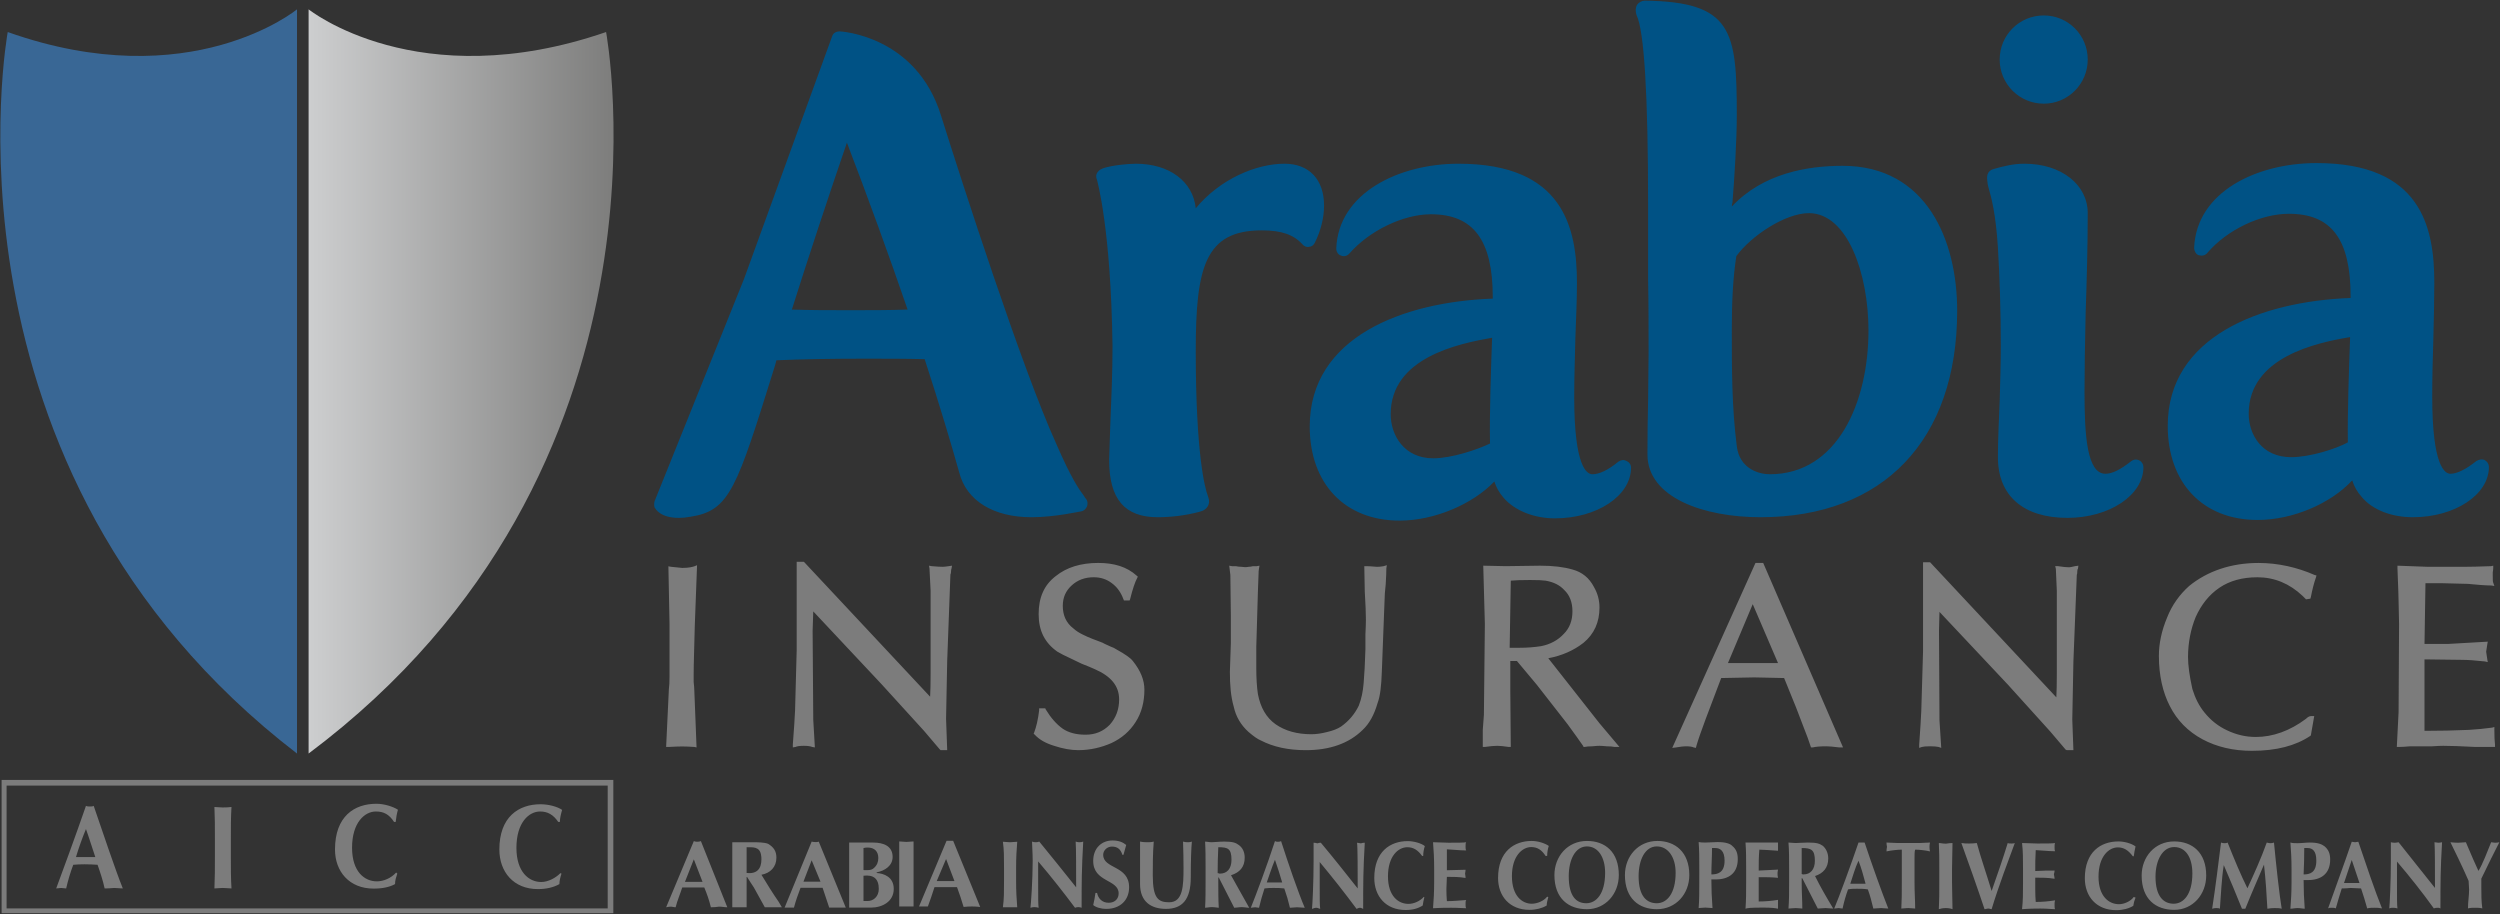 <svg version="1.2" xmlns="http://www.w3.org/2000/svg" viewBox="0 0 1553 568" width="1553" height="568">
	<rect x="0" y="0" width="1553" height="568" fill="#333333" stroke="none"/>
	<title>21e4366e-9f3f-4a6f-89e3-87c27d6fd773-1-pdf-svg</title>
	<defs>
		<clipPath clipPathUnits="userSpaceOnUse" id="cp1">
			<path d="m-314.91-288.42h8149.95v4075.23h-8149.95z"/>
		</clipPath>
		<clipPath clipPathUnits="userSpaceOnUse" id="cp2">
			<path d="m-314.91 3948.04h4075.04v4073.69h-4075.04z"/>
		</clipPath>
		<clipPath clipPathUnits="userSpaceOnUse" id="cp3">
			<path d="m-314.91 3948.04h4075.04v4073.69h-4075.04z"/>
		</clipPath>
		<clipPath clipPathUnits="userSpaceOnUse" id="cp4">
			<path d="m-314.91 3948.04h4075.04v4073.69h-4075.04z"/>
		</clipPath>
		<clipPath clipPathUnits="userSpaceOnUse" id="cp5">
			<path d="m-314.91 3948.04h4075.04v4073.69h-4075.04z"/>
		</clipPath>
		<clipPath clipPathUnits="userSpaceOnUse" id="cp6">
			<path d="m-314.91 3948.04h4075.04v4073.69h-4075.04z"/>
		</clipPath>
		<clipPath clipPathUnits="userSpaceOnUse" id="cp7">
			<path d="m-314.91 3948.04h4075.04v4073.69h-4075.04z"/>
		</clipPath>
		<clipPath clipPathUnits="userSpaceOnUse" id="cp8">
			<path d="m-314.91 3948.04h4075.04v4073.69h-4075.04z"/>
		</clipPath>
		<clipPath clipPathUnits="userSpaceOnUse" id="cp9">
			<path d="m-314.91 3948.04h4075.04v4073.69h-4075.04z"/>
		</clipPath>
		<clipPath clipPathUnits="userSpaceOnUse" id="cp10">
			<path d="m-314.91 3948.04h4075.04v4073.69h-4075.04z"/>
		</clipPath>
		<clipPath clipPathUnits="userSpaceOnUse" id="cp11">
			<path d="m-314.91 3948.04h4075.04v4073.69h-4075.04z"/>
		</clipPath>
		<clipPath clipPathUnits="userSpaceOnUse" id="cp12">
			<path d="m-314.91 3948.04h4075.04v4073.69h-4075.04z"/>
		</clipPath>
		<clipPath clipPathUnits="userSpaceOnUse" id="cp13">
			<path d="m-314.91 3948.04h4075.04v4073.69h-4075.04z"/>
		</clipPath>
		<clipPath clipPathUnits="userSpaceOnUse" id="cp14">
			<path d="m-314.91 3948.04h4075.04v4073.69h-4075.04z"/>
		</clipPath>
		<clipPath clipPathUnits="userSpaceOnUse" id="cp15">
			<path d="m-314.91 3948.04h4075.04v4073.69h-4075.04z"/>
		</clipPath>
		<clipPath clipPathUnits="userSpaceOnUse" id="cp16">
			<path d="m-314.91 3948.04h4075.04v4073.69h-4075.04z"/>
		</clipPath>
		<clipPath clipPathUnits="userSpaceOnUse" id="cp17">
			<path d="m-314.91 3948.04h4075.04v4073.69h-4075.04z"/>
		</clipPath>
		<clipPath clipPathUnits="userSpaceOnUse" id="cp18">
			<path d="m-314.91 3948.04h4075.04v4073.69h-4075.04z"/>
		</clipPath>
		<clipPath clipPathUnits="userSpaceOnUse" id="cp19">
			<path d="m-314.91 3948.04h4075.04v4073.69h-4075.04z"/>
		</clipPath>
		<clipPath clipPathUnits="userSpaceOnUse" id="cp20">
			<path d="m-314.91 3948.04h4075.04v4073.69h-4075.04z"/>
		</clipPath>
		<clipPath clipPathUnits="userSpaceOnUse" id="cp21">
			<path d="m-314.91 3948.04h4075.04v4073.69h-4075.04z"/>
		</clipPath>
		<clipPath clipPathUnits="userSpaceOnUse" id="cp22">
			<path d="m-314.91 3948.04h4075.04v4073.69h-4075.04z"/>
		</clipPath>
		<clipPath clipPathUnits="userSpaceOnUse" id="cp23">
			<path d="m-314.91 3948.04h4075.04v4073.69h-4075.04z"/>
		</clipPath>
		<clipPath clipPathUnits="userSpaceOnUse" id="cp24">
			<path d="m-314.91 3948.04h4075.04v4073.69h-4075.04z"/>
		</clipPath>
		<clipPath clipPathUnits="userSpaceOnUse" id="cp25">
			<path d="m-314.91 3948.04h4075.04v4073.69h-4075.04z"/>
		</clipPath>
		<clipPath clipPathUnits="userSpaceOnUse" id="cp26">
			<path d="m-314.91 3948.04h4075.04v4073.69h-4075.04z"/>
		</clipPath>
		<clipPath clipPathUnits="userSpaceOnUse" id="cp27">
			<path d="m-314.91 3948.04h4075.04v4073.69h-4075.04z"/>
		</clipPath>
		<clipPath clipPathUnits="userSpaceOnUse" id="cp28">
			<path d="m-314.91 3948.04h4075.04v4073.69h-4075.04z"/>
		</clipPath>
		<clipPath clipPathUnits="userSpaceOnUse" id="cp29">
			<path d="m-314.91 3948.04h4075.04v4073.69h-4075.04z"/>
		</clipPath>
		<clipPath clipPathUnits="userSpaceOnUse" id="cp30">
			<path d="m-314.91 3948.04h4075.04v4073.69h-4075.04z"/>
		</clipPath>
		<clipPath clipPathUnits="userSpaceOnUse" id="cp31">
			<path d="m-314.91 3948.04h4075.04v4073.69h-4075.04z"/>
		</clipPath>
		<clipPath clipPathUnits="userSpaceOnUse" id="cp32">
			<path d="m-314.91 3948.04h4075.04v4073.69h-4075.04z"/>
		</clipPath>
		<clipPath clipPathUnits="userSpaceOnUse" id="cp33">
			<path d="m-314.91 3948.04h4075.04v4073.69h-4075.04z"/>
		</clipPath>
		<clipPath clipPathUnits="userSpaceOnUse" id="cp34">
			<path d="m-314.91 3948.04h4075.04v4073.69h-4075.04z"/>
		</clipPath>
		<clipPath clipPathUnits="userSpaceOnUse" id="cp35">
			<path d="m-314.91 3948.04h4075.04v4073.69h-4075.04z"/>
		</clipPath>
		<clipPath clipPathUnits="userSpaceOnUse" id="cp36">
			<path d="m-314.91 3948.04h4075.04v4073.69h-4075.04z"/>
		</clipPath>
		<clipPath clipPathUnits="userSpaceOnUse" id="cp37">
			<path d="m-314.91 3948.04h4075.04v4073.69h-4075.04z"/>
		</clipPath>
		<clipPath clipPathUnits="userSpaceOnUse" id="cp38">
			<path d="m-314.91 3948.04h4075.04v4073.69h-4075.04z"/>
		</clipPath>
		<clipPath clipPathUnits="userSpaceOnUse" id="cp39">
			<path d="m-314.91 3948.04h4075.04v4073.69h-4075.04z"/>
		</clipPath>
		<clipPath clipPathUnits="userSpaceOnUse" id="cp40">
			<path d="m-314.91 3948.04h4075.04v4073.69h-4075.04z"/>
		</clipPath>
		<clipPath clipPathUnits="userSpaceOnUse" id="cp41">
			<path d="m-314.91 3948.04h4075.04v4073.69h-4075.04z"/>
		</clipPath>
		<clipPath clipPathUnits="userSpaceOnUse" id="cp42">
			<path d="m-314.91 3948.04h4075.04v4073.69h-4075.04z"/>
		</clipPath>
		<clipPath clipPathUnits="userSpaceOnUse" id="cp43">
			<path d="m-314.91 3948.04h4049.85v4075.57h-4049.85z"/>
		</clipPath>
		<linearGradient id="g1" x2="1" gradientUnits="userSpaceOnUse" gradientTransform="matrix(189.496,0,0,462.305,191.71,236.995)">
			<stop offset="0" stop-color="#cdcecf"/>
			<stop offset="1" stop-color="#7d7d7c"/>
		</linearGradient>
	</defs>
	<style>
		.s0 { fill: none;stroke: #e6e7e8;stroke-width: 1.7 } 
		.s1 { fill: #ffffff } 
		.s2 { fill: #7c7c7c } 
		.s3 { fill: #005285 } 
		.s4 { fill: #396795 } 
		.s5 { fill: url(#g1) } 
	</style>
	<g id="Clip-Path: Page 1" clip-path="url(#cp1)">
		<g id="Page 1">
			<g id="Clip-Path: Mask" clip-path="url(#cp2)">
				<g id="Mask">
					<g id="&lt;Group&gt;" style="opacity: .2">
						<path id="Path 3" fill-rule="evenodd" class="s0" d="m3032 3704.7q-1.7 1-3.4 2c6.5 48.3 13 96.9 20.2 148.9 15.7-19.9 20.2-41.8 33.2-59.9 20.2 1 40.7 2.4 61.3 3.4q1-2.4 2-4.4-56.8-44.8-113.3-90z"/>
					</g>
				</g>
			</g>
			<g id="Clip-Path: Mask" clip-path="url(#cp3)">
				<g id="Mask">
					<g id="&lt;Group&gt;" style="opacity: .2">
						<path id="Path 8" fill-rule="evenodd" class="s0" d="m3179.2 3556.9c-43.8 34.5-87.3 69.1-132.5 105 44.2 34.9 87.3 69.5 132.2 105.1 44.5-35.3 87.6-69.5 132.4-105.1-44.5-35.2-87.6-69.4-132.1-105z"/>
					</g>
				</g>
			</g>
			<g id="Clip-Path: Mask" clip-path="url(#cp4)">
				<g id="Mask">
					<g id="&lt;Group&gt;" style="opacity: .2">
						<path id="Path 13" fill-rule="evenodd" class="s0" d="m3212.4 3798.8c22.6-1 43.5-1.7 64.7-2.8 9.6 19.2 18.8 38 28.4 56.5q1.7-0.3 3.8-0.3c7.5-48.3 13.7-96.9 19.8-145.8-13.3 5.1-106.1 78.4-116.7 92.4z"/>
					</g>
				</g>
			</g>
			<g id="Clip-Path: Mask" clip-path="url(#cp5)">
				<g id="Mask">
					<g id="&lt;Group&gt;" style="opacity: .2">
						<path id="Path 18" fill-rule="evenodd" class="s0" d="m3373.3 3696.5c-7.9 57.8-15.4 113.6-23 168.7 13 9.5 142.1 63.3 157.5 65 7.5-55.8 15.1-111.6 22.6-168.7-52.4-21.6-103.4-42.8-157.1-65z"/>
					</g>
				</g>
			</g>
			<g id="Clip-Path: Mask" clip-path="url(#cp6)">
				<g id="Mask">
					<g id="&lt;Group&gt;" style="opacity: .2">
						<path id="Path 23" fill-rule="evenodd" class="s0" d="m3539.6 3610.2c-1-1.3-1.3-2-1.7-2.3-0.3-0.4-1-0.7-1.4-0.7-2.3 0.7-5.1 1-7.5 2-41.1 17.1-81.8 33.9-125.3 52 14.8 8.9 29.8 13.4 44.2 19.5 15.1 6.5 30.5 12.7 45.9 19.2q21.9 8.9 43.4 18.1 1.7-1.7 3.1-3.4c-11.3-17.4-22.6-34.9-33.9-52.7q17.1-26.7 33.2-51.7z"/>
					</g>
				</g>
			</g>
			<g id="Clip-Path: Mask" clip-path="url(#cp7)">
				<g id="Mask">
					<g id="&lt;Group&gt;" style="opacity: .2">
						<path id="Path 28" fill-rule="evenodd" class="s0" d="m3554.7 3924.7c38-30.1 75-59.5 115-91-6.5-1.4-9.6-2.8-13-2.8-12 0.7-24.3 1.1-36.6 2.4-16.5 1.4-16.5 1.8-24-14q-6.7-13.8-13.3-27.7c-2.4-4.8-5.2-9.2-8.9-16.4-6.9 19.1-21.9 135.1-19.2 149.5z"/>
					</g>
				</g>
			</g>
			<g id="Clip-Path: Mask" clip-path="url(#cp8)">
				<g id="Mask">
					<g id="&lt;Group&gt;" style="opacity: .2">
						<path id="Path 33" fill-rule="evenodd" class="s0" d="m3780.6 3545.9c-4.1-9.6-9.9-12-19.9-11.6q-44.4 2-89.3 2.7c-10.9 0-22.2-1.3-33.2-2.7-6.8-0.7-10.9 2-13.7 8.2q-27.7 63.1-67.8 118c2.4 4.8 4.5 8.6 6.9 12 22.9 32.9 42.4 67.8 58.9 104.4 6.1 13.3 6.5 13.7 20.8 12.3q58.2-6.2 116.4-0.3c14.4 1.7 15.1 1.3 20.9-11.3 16.4-36.6 35.9-71.9 58.9-104.4 2.4-3.8 4.4-7.5 7.2-12.7-26.7-36.2-48.6-73.9-66.1-114.6z"/>
					</g>
				</g>
			</g>
			<g id="Clip-Path: Mask" clip-path="url(#cp9)">
				<g id="Mask">
					<g id="&lt;Group&gt;" style="opacity: .2">
						<path id="Path 38" fill-rule="evenodd" class="s0" d="m3832.3 3777.9q-2.1-0.3-3.8-0.7c-3.1 5.5-6.1 10.6-8.9 16.5-4.8 9.5-9.6 19.5-14.4 29-5.8 12-5.8 12-19.5 11q-19.8-1.7-39.7-2.8c-2.7 0-5.8 0.7-9.2 1.4 8.2 11 87.6 75.6 115.7 94.1-6.9-51.7-13.4-100.2-20.2-148.5z"/>
					</g>
				</g>
			</g>
			<g id="Clip-Path: Mask" clip-path="url(#cp10)">
				<g id="Mask">
					<g id="&lt;Group&gt;" style="opacity: .2">
						<path id="Path 43" fill-rule="evenodd" class="s0" d="m3865.8 3605.8q-1.3 1.7-2.7 3.4c10.9 17.1 21.9 34.2 33.5 52.4-10.9 17.4-21.9 35.2-33.2 52.7q1.4 1.7 2.8 3.4c44.1-18.1 87.9-36.3 134.8-55.8-47.5-19.8-91.4-38-135.2-56.1z"/>
					</g>
				</g>
			</g>
			<g id="Clip-Path: Mask" clip-path="url(#cp11)">
				<g id="Mask">
					<g id="&lt;Group&gt;" style="opacity: .2">
						<path id="Path 48" fill-rule="evenodd" class="s0" d="m1986.3 3704.7q-1.4 1-3.1 2c6.5 48.3 13 96.9 20.2 148.9 4.5-5.8 6.9-8.6 8.6-11.3 5.1-10.3 10.6-20.2 14.4-30.8 5.1-13.7 12.6-19.8 27.3-17.1 10.7 2 21.3 1.7 31.9 2.4 4.1 0.3 8.2 0 16.4 0-13-14.7-27-23.3-39.4-33.5-12.3-10.3-24.9-20.2-37.6-30.2q-19.2-15-38.7-30.4z"/>
					</g>
				</g>
			</g>
			<g id="Clip-Path: Mask" clip-path="url(#cp12)">
				<g id="Mask">
					<g id="&lt;Group&gt;" style="opacity: .2">
						<path id="Path 53" fill-rule="evenodd" class="s0" d="m2133.8 3556.9c-43.8 34.5-87.2 69.1-132.4 105 44.1 35.3 87.3 69.5 132.1 105.1 44.2-34.9 87.6-69.5 132.5-105.1-44.9-35.9-87.7-69.8-132.2-105z"/>
					</g>
				</g>
			</g>
			<g id="Clip-Path: Mask" clip-path="url(#cp13)">
				<g id="Mask">
					<g id="&lt;Group&gt;" style="opacity: .2">
						<path id="Path 58" fill-rule="evenodd" class="s0" d="m2166.7 3799.1c23.3-1 43.8-2.4 65-3.4 9.6 19.5 18.9 38.3 28.4 56.8q1.8-0.3 3.8-0.3c7.9-48.3 13.4-96.9 20.2-145.8-12.7 4.4-105.4 77.3-117.4 92.7z"/>
					</g>
				</g>
			</g>
			<g id="Clip-Path: Mask" clip-path="url(#cp14)">
				<g id="Mask">
					<g id="&lt;Group&gt;" style="opacity: .2">
						<path id="Path 63" fill-rule="evenodd" class="s0" d="m2305 3868.2c52.4 21.6 103.4 42.8 157.1 65.1 7.9-58.6 15.4-114.3 23.3-171.8-53.1-21.9-103.7-43.1-156.8-65-9.2 57.8-16.1 114.3-23.6 171.7z"/>
					</g>
				</g>
			</g>
			<g id="Clip-Path: Mask" clip-path="url(#cp15)">
				<g id="Mask">
					<g id="&lt;Group&gt;" style="opacity: .2">
						<path id="Path 68" fill-rule="evenodd" class="s0" d="m2492.9 3605.8c-44.5 18.1-88 36.3-132.8 54.7 9.2 8.9 21.2 11 31.8 15.8 11 5.1 22.6 9.6 33.9 14.4 11 4.4 21.6 8.9 32.5 13.3 11.3 4.8 22.6 9.2 34.9 12.3-7.8-19.8-21.5-35.9-31.8-54.4 11-17.8 21.6-34.2 31.8-51 0.4-0.3-0.3-1.7-0.3-5.1z"/>
					</g>
				</g>
			</g>
			<g id="Clip-Path: Mask" clip-path="url(#cp16)">
				<g id="Mask">
					<g id="&lt;Group&gt;" style="opacity: .2">
						<path id="Path 73" fill-rule="evenodd" class="s0" d="m2621.9 3831.6c-14.7-1.7-28.4-0.3-41.7 1.1-25.3 2.7-20.9 3-31.8-18.5-6.5-12.3-10.3-26-22.3-39.7-7.2 51.3-13.7 99.2-20.2 148.1 13.7-4.7 104.4-76.3 116-91z"/>
					</g>
				</g>
			</g>
			<g id="Clip-Path: Mask" clip-path="url(#cp17)">
				<g id="Mask">
					<g id="&lt;Group&gt;" style="opacity: .2">
						<path id="Path 78" fill-rule="evenodd" class="s0" d="m2734.9 3545.2c-3.8-9.2-9.6-11.3-18.8-10.9q-44.5 2-89.4 2.7c-10.9 0-22.2-1.3-33.2-2.7-7.5-0.7-12.3 2-14.7 9.2-0.3 0.7-0.7 1.1-0.7 1.4-18.1 41.1-40 79.4-66.7 115.6 2.4 4.8 4.8 8.9 7.2 13 22.9 32.2 42.1 66.8 58.5 103 6.2 14.1 6.9 14.1 21.9 12.4q57.2-5.9 114.7 0c15 1.7 15.7 1.7 21.9-12.4 16.1-35.5 34.9-69.8 57.5-101.6 2.7-3.7 4.8-8.2 8.5-14-26.6-36.6-48.9-74.9-66.7-115.7z"/>
					</g>
				</g>
			</g>
			<g id="Clip-Path: Mask" clip-path="url(#cp18)">
				<g id="Mask">
					<g id="&lt;Group&gt;" style="opacity: .2">
						<path id="Path 83" fill-rule="evenodd" class="s0" d="m2786.6 3774.5c-4.5 5.8-6.9 8.2-8.6 10.9-5.8 12.4-11.6 24.3-17.4 36.7-6.5 13-6.5 12.6-20.9 11.2-13.4-1-26.7-1.7-39.7-2.4-2.4 0-5.1 0.7-7.5 1.1l-1.4 3.7 112.3 89.3q1.3-1 3-1.7c-5.4-48.6-13-96.8-19.8-148.8z"/>
					</g>
				</g>
			</g>
			<g id="Clip-Path: Mask" clip-path="url(#cp19)">
				<g id="Mask">
					<g id="&lt;Group&gt;" style="opacity: .2">
						<path id="Path 88" fill-rule="evenodd" class="s0" d="m2820.5 3606.1l-2.8 3.5c11 16.7 21.9 33.8 33.9 52-10.9 17.4-22.2 34.9-33.2 52 1 1.7 1.4 2 1.7 2.4 0.4 0.3 1.1 0.7 1.4 0.7q63-25.7 126-51.4c1.7-0.6 3-2.4 6.1-4.4-45.8-18.8-89.3-37-133.1-54.8z"/>
					</g>
				</g>
			</g>
			<g id="Clip-Path: Mask" clip-path="url(#cp20)">
				<g id="Mask">
					<g id="&lt;Group&gt;" style="opacity: .2">
						<path id="Path 93" fill-rule="evenodd" class="s0" d="m2984.8 3697.5c-6.5 2.1-11 3.1-15.1 5.1q-64.3 26.4-128.7 53.4c-13 5.1-13.3 5.5-11.6 18.5 6.5 50.3 13.3 100.2 20.2 150.5 0.3 1.4 1.3 2.8 3.1 7.6 52-21.9 103-42.8 155.4-64.7-7.9-57.1-15.5-112.9-23.3-170.4z"/>
					</g>
				</g>
			</g>
			<g id="Clip-Path: Mask" clip-path="url(#cp21)">
				<g id="Mask">
					<g id="&lt;Group&gt;" style="opacity: .2">
						<path id="Path 98" fill-rule="evenodd" class="s0" d="m941.6 3705q-1.3 0.7-3 1.7c5.1 48.3 12.6 96.5 19.5 147.9 3.7-4.8 6.5-6.9 8.2-9.6 5.1-10.3 10.6-20.2 14.4-30.8 5.1-14 13.3-20.9 28.7-17.8 10.3 2 21.2 1.7 31.8 2.4 3.8 0.3 7.9 0 12 0q0.4-2.1 1.1-4.5-56.2-44.4-112.7-89.3z"/>
					</g>
				</g>
			</g>
			<g id="Clip-Path: Mask" clip-path="url(#cp22)">
				<g id="Mask">
					<g id="&lt;Group&gt;" style="opacity: .2">
						<path id="Path 103" fill-rule="evenodd" class="s0" d="m1088.5 3556.9c-44.2 34.2-87 69.4-132.5 104.7 44.2 35.2 87.3 69.8 132.5 105.4 44.1-35.3 87.3-69.5 132.1-105.1-44.1-35.2-87.3-69.4-132.1-105z"/>
					</g>
				</g>
			</g>
			<g id="Clip-Path: Mask" clip-path="url(#cp23)">
				<g id="Mask">
					<g id="&lt;Group&gt;" style="opacity: .2">
						<path id="Path 108" fill-rule="evenodd" class="s0" d="m1122.7 3798.8c5.5 0 9.9 0 14.4 0 11.6-0.7 23.6-1 35.2-2.4 10.3-1.4 16.8 1.7 20.9 12 5.2 12.6 11.7 24.6 17.5 36.6 1.4 2.7 3.4 4.8 7.9 10.9 7.1-52 13.6-99.9 20.5-150.2-16.4 7.5-108.9 81.1-116.4 93.1z"/>
					</g>
				</g>
			</g>
			<g id="Clip-Path: Mask" clip-path="url(#cp24)">
				<g id="Mask">
					<g id="&lt;Group&gt;" style="opacity: .2">
						<path id="Path 113" fill-rule="evenodd" class="s0" d="m1282.6 3696.1c-7.9 59.2-15.4 115-23 171.8 52.4 21.9 103.4 43.1 157.1 65.4 7.9-58.6 15.4-114.3 23.3-171.8-52.4-21.6-103.4-42.8-157.4-65.4z"/>
					</g>
				</g>
			</g>
			<g id="Clip-Path: Mask" clip-path="url(#cp25)">
				<g id="Mask">
					<g id="&lt;Group&gt;" style="opacity: .2">
						<path id="Path 118" fill-rule="evenodd" class="s0" d="m1447.2 3606.5c-44.8 16.4-88 36.6-135.9 55.1 46.9 19.5 91.1 38 134.9 56.1q1.3-1.4 2.7-2.4c-8.5-18.8-22.9-34.2-32.8-53.7 11.3-17.8 22.2-35.3 33.2-52.4q-1.1-1.3-2.1-2.7z"/>
					</g>
				</g>
			</g>
			<g id="Clip-Path: Mask" clip-path="url(#cp26)">
				<g id="Mask">
					<g id="&lt;Group&gt;" style="opacity: .2">
						<path id="Path 123" fill-rule="evenodd" class="s0" d="m1464 3922.3c0.3 0 1 0.3 1.3 0.3q51.4-40 102.4-80.4c3.1-2 5.5-4.8 8.2-7.5q-0.7-2-1-4.1c-15.4 1-30.5 1.4-45.5 2.7-16.1 1.4-16.1 1.8-23.3-13-6.9-14.3-14.1-28.7-21.6-44.4-6.5 12.3-22.9 126.6-21.9 145.7 0.4 0 0.7 0.4 1.4 0.7z"/>
					</g>
				</g>
			</g>
			<g id="Clip-Path: Mask" clip-path="url(#cp27)">
				<g id="Mask">
					<g id="&lt;Group&gt;" style="opacity: .2">
						<path id="Path 128" fill-rule="evenodd" class="s0" d="m1748.1 3649.6c-21.6-31.1-40.4-64-55.8-98.9-7.9-17.4-8.6-16.8-28.1-16.1q-42.1 1.7-84.5 2.1c-10.6 0.3-21.3-1.4-31.9-2.4-6.5-0.7-11.6 1.4-13.7 8.2-0.3 1-1 1.7-1.7 2.7-17.8 40.8-40 79.4-66.4 115.7 2.8 4.4 4.8 8.9 7.6 12.6 22.9 32.6 41.7 67.1 58.2 103 6.5 14.1 6.8 14.1 22.2 12.4q57.2-5.9 114.7 0c15 1.7 15.4 1.7 21.5-12.7 16.5-35.6 34.9-69.5 57.5-101.6 2.8-3.8 5.2-8.2 7.9-13-2.4-4.1-4.8-8.2-7.5-12z"/>
					</g>
				</g>
			</g>
			<g id="Clip-Path: Mask" clip-path="url(#cp28)">
				<g id="Mask">
					<g id="&lt;Group&gt;" style="opacity: .2">
						<path id="Path 133" fill-rule="evenodd" class="s0" d="m1741.6 3778.3q-2.4-0.4-4.8-1.1-9.9 20.9-20.2 41.8c-7.5 16.1-7.5 15.7-25.3 14-14.8-1-29.5-1.4-45.2-2.4 6.8 11.6 93.4 82.1 115 94.1-5.5-50-12.3-98.2-19.5-146.4z"/>
					</g>
				</g>
			</g>
			<g id="Clip-Path: Mask" clip-path="url(#cp29)">
				<g id="Mask">
					<g id="&lt;Group&gt;" style="opacity: .2">
						<path id="Path 138" fill-rule="evenodd" class="s0" d="m1775.5 3606.1c6.5 21.3 19.8 36.7 30.4 55.8-10.6 17.1-21.9 34.6-32.8 52l2.4 4.1c44.1-18.4 87.9-36.6 135.2-56.1-47.6-19.8-91.4-37.6-135.2-55.8z"/>
					</g>
				</g>
			</g>
			<g id="Clip-Path: Mask" clip-path="url(#cp30)">
				<g id="Mask">
					<g id="&lt;Group&gt;" style="opacity: .2">
						<path id="Path 143" fill-rule="evenodd" class="s0" d="m1939.4 3696.8c-53.4 21.2-104 42.8-156.7 64.7 6.5 56.8 14.7 112.6 22.9 171.8 53.7-22.3 104.7-43.5 157.1-65.4-7.9-56.8-15.4-112.6-23.3-171.1z"/>
					</g>
				</g>
			</g>
			<g id="Clip-Path: Mask" clip-path="url(#cp31)">
				<g id="Mask">
					<g id="&lt;Group&gt;" style="opacity: .2">
						<path id="Path 148" fill-rule="evenodd" class="s0" d="m43.1 3556.9c-43.8 34.9-87.3 69.1-132.4 104.7 44.1 35.2 87.6 69.8 132.4 105.7 44.9-35.9 88-70.5 132.2-105.4-44.5-35.6-88-69.8-132.2-105z"/>
					</g>
				</g>
			</g>
			<g id="Clip-Path: Mask" clip-path="url(#cp32)">
				<g id="Mask">
					<g id="&lt;Group&gt;" style="opacity: .2">
						<path id="Path 153" fill-rule="evenodd" class="s0" d="m190 3705q-56.5 44.9-113 89.3 0.4 1.7 0.7 3.5c3.8 0.3 7.5 1.3 11.3 1 13-0.7 26.4-1 39.7-2.8 9.2-1 14.7 2.1 18.5 11 5.5 13 12 25.7 18.5 38.3 1 2.4 3.4 4.8 7.5 10.3 7.2-51.7 13.7-99.6 20.2-147.8q-1.7-1.4-3.4-2.8z"/>
					</g>
				</g>
			</g>
			<g id="Clip-Path: Mask" clip-path="url(#cp33)">
				<g id="Mask">
					<g id="&lt;Group&gt;" style="opacity: .2">
						<path id="Path 158" fill-rule="evenodd" class="s0" d="m237.9 3697.8c-2.4 13.7-4.5 26.4-6.2 39.4q-7.8 58.2-15.7 116.3c-1.7 13.4-1.7 14.4 9.2 18.8q67.8 28.4 135.9 56.5c2.4 1 5.2 1.4 10.3 2.7 2.4-16 4.4-30.4 6.1-45.1 5.2-37.7 10-75.3 15.4-112.9 1.4-8.6-0.3-13-8.5-16.5-45.9-18.8-91.7-37.9-137.6-56.8-2.4-1-5.1-1.3-8.9-2.4z"/>
					</g>
				</g>
			</g>
			<g id="Clip-Path: Mask" clip-path="url(#cp34)">
				<g id="Mask">
					<g id="&lt;Group&gt;" style="opacity: .2">
						<path id="Path 163" fill-rule="evenodd" class="s0" d="m401.8 3606.5c-44.4 16.4-87.6 36.6-136.2 55.1 47.6 19.5 91.4 38 135.6 56.1q1.3-1.7 3-3.4c-11.3-17.1-22.2-34.2-33.5-52.4q16.8-26.3 33.5-52.7-1-1.3-2.4-2.7z"/>
					</g>
				</g>
			</g>
			<g id="Clip-Path: Mask" clip-path="url(#cp35)">
				<g id="Mask">
					<g id="&lt;Group&gt;" style="opacity: .2">
						<path id="Path 168" fill-rule="evenodd" class="s0" d="m531.6 3832c-6.5-0.4-11.3-0.7-16.1-0.7-6.9 0-14 0.7-20.9 0.7-8.9 0.3-19.5 3.7-26-0.4-6.8-4.1-9.2-15-13.4-23.2-5.4-10.3-10.6-20.9-16-31.2q-1.8 0.4-3.8 0.7c-7.5 47.6-13.7 95.8-19.5 144.4 12.6-4.1 102.7-74.6 115.7-90.3z"/>
					</g>
				</g>
			</g>
			<g id="Clip-Path: Mask" clip-path="url(#cp36)">
				<g id="Mask">
					<g id="&lt;Group&gt;" style="opacity: .2">
						<path id="Path 173" fill-rule="evenodd" class="s0" d="m703.1 3650.3c-21.9-31.5-41.8-64.7-56.2-100.3-5.4-13.7-13.7-16.4-27-15.4-28.1 1.7-56.5 2.1-84.6 2.4-10.2 0-20.2-1.3-30.4-2.7-8.6-1-14.4 1.4-17.1 10.3-0.4 1-1.1 2-1.4 3-16.8 38.4-38 73.9-62 108.2-1 1.7-2 3.7-3.4 5.8 2.8 4.4 4.8 8.9 7.9 12.6 22.6 31.9 40.7 66.1 57.2 101.7 6.8 14.3 7.1 14.7 21.5 13q58.2-5.9 116.4 0.3c14.4 1.4 14.7 1 20.9-12 16.4-36.2 35.2-70.8 58.2-103 2.7-4.1 4.8-8.5 7.5-13-2.7-3.7-4.8-7.5-7.5-10.9z"/>
					</g>
				</g>
			</g>
			<g id="Clip-Path: Mask" clip-path="url(#cp37)">
				<g id="Mask">
					<g id="&lt;Group&gt;" style="opacity: .2">
						<path id="Path 178" fill-rule="evenodd" class="s0" d="m692.5 3775.5c-6.5 13.4-12.4 25.3-18.2 37.3-12.3 24.3-6.1 22.6-34.2 19.5-10.6-1-21.2-1-31.8-1.4-2.1 0-4.2 0.7-6.6 0.7 4.8 10.3 83.9 75 111.6 92.1 2.8-12.3-13.7-133.1-20.8-148.2z"/>
					</g>
				</g>
			</g>
			<g id="Clip-Path: Mask" clip-path="url(#cp38)">
				<g id="Mask">
					<g id="&lt;Group&gt;" style="opacity: .2">
						<path id="Path 183" fill-rule="evenodd" class="s0" d="m730.4 3606.1q-1.3 1.4-2.3 2.8c8.5 18.5 22.5 34.2 32.5 53q-16.5 26.4-33.2 52.7 1 1.4 2.4 2.7c44.5-16.7 87.9-36.2 135.5-55.4-47.6-19.5-91-37.6-134.9-55.8z"/>
					</g>
				</g>
			</g>
			<g id="Clip-Path: Mask" clip-path="url(#cp39)">
				<g id="Mask">
					<g id="&lt;Group&gt;" style="opacity: .2">
						<path id="Path 188" fill-rule="evenodd" class="s0" d="m894.1 3697.8c-5.9 1.8-10 2.4-13.7 4.1q-65.1 27.1-130.1 54.1c-13 5.5-13.3 5.5-11.3 20.5 6.5 49 13 97.9 19.9 147.2 0.3 2 1.3 3.7 1.7 5.8 12-0.7 129.4-47.6 156.4-63-7.5-56.1-15.1-111.9-22.9-168.7z"/>
					</g>
				</g>
			</g>
			<g id="Clip-Path: Mask" clip-path="url(#cp40)">
				<g id="Mask">
					<g id="&lt;Group&gt;" style="opacity: .2">
						<path id="Path 193" fill-rule="evenodd" class="s0" d="m-87.6 3851.8q1.7 0.4 3.4 0.7c2.1-3.4 4.4-6.5 6.2-10.3 6.1-11.9 12.3-23.9 17.8-36.2 3-7.9 7.8-10.6 16-10 12 1.4 24.3 1.8 36.3 2.4 5.2 0.4 10.3 0 17.8 0-7.8-12.3-18.8-17.8-28-25.6-9.3-7.9-19.2-15.4-28.8-22.9-9.6-7.6-19.2-15.4-29.1-23-9.6-7.5-18.5-15.7-31.8-23.9 6.8 52.3 13.7 100.6 20.2 148.8z"/>
					</g>
				</g>
			</g>
			<g id="Clip-Path: Mask" clip-path="url(#cp41)">
				<g id="Mask">
					<g id="&lt;Group&gt;" style="opacity: .2">
						<path id="Path 198" fill-rule="evenodd" class="s0" d="m-314.9 3606.1l-2.4 2.8c8.6 18.5 22.6 34.2 32.5 53.4-10.6 17.1-21.9 34.5-33.2 52.3q1.4 1.4 2.4 3.1c44.5-17.5 88.7-36.6 135.6-55.8-47.3-19.5-91.1-37.6-134.9-55.8z"/>
					</g>
				</g>
			</g>
			<g id="Clip-Path: Mask" clip-path="url(#cp42)">
				<g id="Mask">
					<g id="&lt;Group&gt;" style="opacity: .2">
						<path id="Path 203" fill-rule="evenodd" class="s0" d="m-151.3 3696.5c-53.7 22.2-104.7 43.4-157.1 65 7.9 57.1 15.4 112.9 23.3 171.4 53.7-21.5 104.4-43.1 157.1-65-7.9-57.8-15.4-113.6-23.3-171.4z"/>
					</g>
				</g>
			</g>
			<g id="&lt;Group&gt;" style="opacity: .4">
				<g id="Clip-Path: Mask" clip-path="url(#cp43)">
					<g id="Mask">
						<g id="&lt;Group&gt;" style="opacity: .1">
							<path id="Path 209" class="s1" d="m1990.1 4397.2l-625.7 695-460.4-1626z"/>
						</g>
					</g>
				</g>
				<g id="&lt;Group&gt;" style="opacity: .3">
				</g>
			</g>
			<path id="Path 1098" fill-rule="evenodd" class="s2" d="m431.6 388.7c-0.3 13.4-0.7 23.3-0.7 30.1q0 1.8 0 4.8 0.4 3.5 0.4 5.2l1.4 35.5-1.4-0.3q-4.8-0.3-7.5-0.3-2.8 0-8.3 0.3h-1.7l1.7-35.9q0.4-2.8 0.4-7.5c0-3.5 0-31.4 0-33.2l-0.7-35.6 1.7 0.3q6.5 0.7 6.9 0.7c4.4 0 6.5-0.7 7.5-1l1.7-0.7zm157.8-37l2-0.3-0.3 1.7q-0.3 0.7-0.3 1.7 0 1.4-0.4 2.1l-2 53.7-0.7 35.9 0.7 19.5h-4.1l-0.7-0.7q-5.8-6.8-9.6-11.3l-26.4-29-42.4-45.2-0.4 12 0.4 55.4 1 17.1-1.7-0.3q-1.7-0.7-5.1-0.7-3.8 0-5.2 0.7l-1.7 0.3v-1.7q1.1-14.4 1.4-21.2l1-37.3v-55.1h4.5l78.4 83.8q0.3-5.4 0.3-14.3v-51.4l-0.7-14-0.3-1.7 1.7 0.3q4.4 0.4 6.8 0.4 1.1 0 3.8-0.4zm114.3 58.9q7.2 8.9 7.2 17.8c0 7.5-1.7 14.4-5.5 20.2q-5.4 8.5-15 13c-6.2 2.7-13 4.4-20.6 4.4q-6.8 0-15-2.7-7.9-2.4-12-6.9l-0.7-0.6 0.3-0.7q2.1-5.5 3.1-13.7v-1.4h3.8l0.3 0.7q4.8 7.9 10.6 12 5.5 3.7 14.1 3.7c6.1 0 10.9-2 15-6.1q5.9-6.5 5.9-15.8c0-8.2-4.8-14.3-15.1-18.8q-3.8-1.7-8.2-3.4-4.5-2.1-7.9-3.8-3.8-1.7-7.2-3.7c-7.8-5.5-11.6-13-11.6-23.3 0-10.3 3.4-18.1 10.6-23.6 6.8-5.5 15.7-8.2 26.4-8.2 9.9 0 17.8 2.4 23.9 7.9l0.7 0.6-0.3 0.7q-2.1 3.8-4.5 13.4l-0.3 0.7h-3.5l-0.3-0.7q-2.4-6.5-7.2-10-4.8-3.7-11.3-3.7-8.2 0-13.7 5.1c-3.7 3.4-5.5 7.5-5.5 12.7 0 5.8 2.1 10.6 6.6 14q2.3 2.1 5.8 3.8 3.4 1.7 6.1 2.7 2.4 1 4.5 1.7 2 0.7 3.1 1.4l3.7 1.7q2.1 0.7 3.5 1.7 8.2 4.5 10.2 7.2zm155.8-58.9l2-0.6-0.3 2q0 3.4-0.4 9.9-0.7 6.2-0.7 9.6l-1.7 44.5c-0.3 8.9-1 15.4-2.7 19.8q-3.1 10.8-9.2 16.5c-8.6 8.5-20.6 12.6-35.3 12.6-11 0-20.2-2-28.1-6.1q-2.7-1.1-7.5-5.2-7.2-6.5-9.2-15.7c-1.8-6.2-2.4-13.4-2.4-21.6l0.6-17.8v-17.4l-0.3-25-0.7-5.8 1.7 0.3q0.7 0 2.4 0 1.7 0.4 3.5 0.4c2 0.3 2.7 0.3 4.4 0q1.4 0 2.7-0.4 1.4 0 2.4 0l1.7-0.3-0.3 1.7q-0.3 1.4-0.3 3.8l-0.4 10.9-1 34.2q0 2.1 0 6.2 0 4.4 0 6.5 0 9.6 1 16.4 2.4 12.7 11 18.8 8.9 6.2 22.2 6.2 4.5 0 9.9-1.4 5.5-1.3 8.6-3.4 7.2-5.1 11-13 2.4-6.2 3-14 0.7-7.9 1.1-20.9 0-3.1 0-9.2 0.3-6.2 0.3-9.3 0-5.8-0.7-17.4l-0.3-15.8h1.4q1.7 0 6.5 0.4c2.3 0 3.7-0.4 4.1-0.4zm134.1 97.6l12.4 14.7h-3.1q-1.7-0.4-4.8-0.4-3.1-0.3-4.5-0.3-1.7 0-4.4 0.3-3.1 0-4.8 0.4h-0.7l-0.3-0.7q-1.1-1.4-4.1-5.8l-5.5-7.6-19.2-24.6-12.3-14.7h-4.1v18.5l0.3 34.9h-1.3q-4.5-0.7-7.2-0.7-2.8 0-7.6 0.7h-1.3c0-2.8 0-7.2 0-10.6q0.3-4.8 0.7-9.3l0.6-56.4-1-36.3 14 0.3 21.3-0.3q12 0 20.2 2.4 8.9 2.4 13.3 10.9 3.4 5.9 3.4 12.7 0 13.7-9.9 21.9-9.2 7.2-21.9 9.6zm-55.8-46.9q1 0 2.8 0 2.3 0 3.4 0 6.8 0 13.3-1 8.6-1.7 14.1-7.6 5.4-5.4 5.4-14 0-8.5-5.1-13.3-4.1-4.5-11.6-5.8-2.8-0.4-9.6-0.4-7.9 0-12 0.4zm157.5-52.7l49.6 114.6h-2.4q-5.5-0.7-7.9-0.7-5.8 0-8.5 0.7h-1.1l-2-5.8-7.2-18.8-7.5-18.5-18.5-0.4-20.6 0.4c-7.5 19.8-13 33.9-15.4 42.1l-0.3 1.3-1.4-0.3q-1.3-0.7-5.1-0.7-1.7 0-5.8 0.7l-2.4 0.3 51.7-114.9zm-6.5 25.6l-15.4 36.6h31.1zm200.2-23.6l2.1-0.3-0.3 2q-0.4 0.4-0.4 1.8 0 1.3-0.3 2l-2.1 53.7-0.7 36 0.7 19.1h-4.1l-0.7-0.3q-6.1-7.2-9.6-11.3l-26.3-29.1-42.5-45.2-0.3 11.7 0.3 55.7 1.1 17.1-1.7-0.6q-1.8-0.4-5.2-0.4-3.7 0-5.1 0.4l-1.7 0.6v-2q1-14 1.3-20.9l1.1-37.3v-55.1h4.4l78.4 83.9q0.3-5.5 0.3-14.7v-51.4l-0.6-13.7-0.4-1.7h1.7q4.5 0.7 6.9 0.7 1 0 3.7-0.7zm148.9 5.5l1.1 0.3-0.4 1.4q-1.7 4.8-3.1 12l-0.3 1-2.7 0.4c-0.3-0.3-1.9-1.9-2.1-2.1q-12.3-11.6-28.1-11.6-14 0-23.6 6.5c-6.5 4.4-11.3 10.6-14.7 18.1-3.1 7.5-4.8 16.1-4.8 25q0 7.5 2.7 19.8c1.8 5.8 4.2 10.6 7.6 14.7q5.8 7.2 14 11 8.6 4.1 17.8 4.1c10.6 0 21.2-3.8 31.2-11.3 1-1 2-1.7 3.4-1.7h1.7l-2.1 12-0.3 0.3c-9.2 6.2-21.2 9.3-36.3 9.3q-17.4 0-30.8-7.2c-8.9-4.8-15.7-11.7-20.2-20.6-4.4-8.5-6.8-19.1-6.8-31.1 0-7.9 1.7-15.7 5.1-23.9 3.1-7.9 7.9-14.4 13.7-19.6 11.3-9.2 26-14.3 43.1-14.3 12 0 24 2.7 34.9 7.5zm112 106.8h-12.4q-13-0.7-19.8-0.7-2.4 0-6.9 0.3-4.7 0-7.1 0-2.1 0-6.5 0-4.5 0.4-6.9 0.4h-1.4l1.1-21.6 0.3-54.7-0.3-14.1q0-3.1-0.7-20.5v-1.7l18.8 0.7h22.9q5.5 0 16.5-0.4l1.3-0.3v1.4q0 1-0.3 2.7 0 1.4 0 2c0 2.8 0 3.8 0.3 4.5l0.7 2-2-0.3q-2.4 0-6.5-0.3-4.1-0.4-7.9-0.7l-15.8-0.4h-10.6l-0.6 37.7h15l24.3-1.4-0.3 1.7q-0.7 4.1-0.7 4.5 0 0.3 0.7 4.8l0.3 1.7-1.7-0.4q-8.9-1-14.4-1l-23.2-0.3c0 5.2 0 41.2 0 44.4q14 0 27.7-0.6 6.8-0.4 14.4-1.4l1.3-0.4v1.8q0 6.1 0.4 9.2z"/>
			<path id="Path 1099" fill-rule="evenodd" class="s3" d="m675 310.4c0.7 1.3 0.7 2.7 0.3 4.1-0.6 1.3-1.7 2.7-3.4 3.1-0.7 0-16.4 3.7-31.1 3.7-23.6 0-40.4-10.2-44.9-27.7-4.8-17.1-12-41.4-21.5-70.5-11.7-0.3-24.7-0.3-37.3-0.3-19.6 0-38.7 0.3-54.8 1l-0.7 2.7c-24 77-28.1 90.7-52.7 94.5q-3.8 0.7-7.2 0.7c-11.6 0-14.4-5.5-15.1-6.5-0.3-1.4-0.3-2.4 0-3.8l55.5-137.9 54.8-150.9c0.6-2 2.4-3.1 4.8-3.1 0.3 0 47.5 2.4 62.9 52.4 12.7 40.4 50 156.4 71.6 203.9 9.2 21.2 14 28.1 17.1 32.2q0.7 1.3 1.7 2.4zm-111.2-118.1c-11-32.1-24.7-69.8-37.7-103.7-12.3 36-23.6 70.2-34.2 103.7 11.3 0.4 23.6 0.4 36.9 0.4 11.7 0 23.7 0 35-0.4zm249.5-39c-1.7 0.4-3.1-0.3-4.1-1.4-5.5-6.1-13-8.8-25.4-8.8-35.2 0-41 22.9-41 74.9 0 64.7 5.8 85.5 7.5 90 0.3 1 1.4 3.4 0.3 5.8q-1.3 3.1-5.4 4.1c-8.9 2.4-18.2 3.4-26 3.4-20.6 0-30.2-11.3-30.2-35.6q0.4-10.9 0.7-21.5c0.7-17.1 1.4-33.2 1.4-48.9-1-74-9.6-103-9.6-103.4-1.4-3.4 0.3-5.1 1.4-6.1 3.7-3.1 19.5-4.1 22.6-4.1 20.8 0 35.6 10.9 37.3 27.7 15-18.2 37.6-27.7 55.1-27.7 15.4 0 24.6 9.9 24.6 26 0 7.5-2 15.7-5.8 23.2-0.7 1.4-2 2.4-3.4 2.4z"/>
			<path id="Path 1100" fill-rule="evenodd" class="s3" d="m1013.2 290.5c0 17.5-21.2 31.5-47.3 31.5-13 0-24.9-4.8-31.8-12.7q-4.1-4.7-5.8-10.2c-13.4 14-37 24.3-58.9 24.3-33.9 0-55.8-22.9-55.8-58.5 0-55.5 57.9-77.4 113.7-79.4v-1c0-35.3-12-51.4-38.4-51.4-17.4 0-38.3 10.3-50.6 24.3-1.4 1.7-3.5 2.1-5.2 1.4-2-0.7-3-2.4-3-4.5 1.3-34.5 39-52.6 75.9-52.6 65.1 0 73.6 39.6 73.6 74.2 0 10.6-0.6 22.9-1 34.9-0.3 12.3-0.7 24.6-0.7 35.9 0 43.5 7.9 47.9 11.3 47.9 4.1 0 9.6-2.4 16.1-7.8 1.7-1.1 3.4-1.4 5.1-0.4 1.8 0.7 2.8 2.4 2.8 4.1zm-86.3-80.7c-20.9 3.7-63 12.3-63 47.5 0 13 8.3 27.4 26.4 27.4 11.6 0 27.7-5.5 35.3-9.2-0.4-17.5 0.6-46.6 1.3-65.7zm288.9-16.8c0 80.4-45.9 128.3-122.2 128.3-34.9 0-70.2-12-70.2-39q0-17.1 0.4-33.2c0-10.2 0.3-20.2 0.3-29.7 0-15.1 0-30.5-0.3-45.9 0-15.4 0-30.8 0-45.8 0-68.8-2.4-108.5-7.2-118.4-0.7-2.1-0.7-4.5 0.3-6.2 1.1-1.7 3.1-2.7 4.8-2.7 54.5 0.7 57.2 18.8 57.2 71.1 0 15.1-1.4 38.4-2.7 54.4q-0.4 1.1-0.4 2.4c19.5-20.8 47.3-25.3 68.8-25.3 52.4 0 71.2 46.6 71.2 90zm-55.1 12.3c0-35.2-13-72.9-37-72.9-14.7 0-35.9 14.1-45.1 26.7-2.1 13.7-2.8 28.4-2.8 45.5 0 25 0 48.3 3.1 72.6 1.7 14 13.7 17.4 20.5 17.4 42.1 0 61.3-44.8 61.3-89.3zm108.9-140.9c-15.2 0-27.4-12.3-27.4-27.4 0-15.2 12.2-27.4 27.4-27.4 15.1 0 27.3 12.2 27.3 27.4 0 15.1-12.2 27.4-27.3 27.4zm61.9 225.8c0 17.4-21.2 31.5-47.2 31.5-27.4 0-43.2-13.7-43.2-37.7 0-11.6 0.7-23.6 1.1-34.9 0.3-11.3 0.7-22.9 0.7-34.2 0-21.5-0.7-42.8-1.8-61.2-1.3-20.9-4.1-31.2-5.8-37q-0.7-2.4-0.7-3.8c-1-5.4 1.4-7.1 3.5-7.8 7.2-2.1 13-3.4 19.5-3.4 22.9 0 39.3 13 39.3 30.7 0 20.6-0.6 41.8-1.3 62.3-0.4 17.8-0.7 34.6-0.7 48.6 0 26.7 1.4 51 13 51 4.1 0 9.2-2.4 16.1-7.9 1.3-1 3.4-1.3 5.1-0.3 1.4 0.7 2.4 2.4 2.4 4.1zm214.6 0c0 17.1-21.2 31.1-47.2 31.1-13 0-25-4.4-31.8-12.6q-4.1-4.5-5.9-10.3c-13.3 14.4-36.9 24.6-58.8 24.6-33.9 0-55.8-22.9-55.8-58.5 0-55.4 57.8-77.3 113.6-79.4v-1c0-35.6-12-51.3-38.3-51.3-17.5 0-38.4 9.9-50.7 24.3-1.4 1.7-3.4 2-5.5 1.4-1.7-0.7-2.7-2.8-2.7-4.5 1.4-34.9 39-52.7 76-52.7 65 0 73.2 39.7 73.2 74.3 0 10.6-0.3 22.9-0.6 34.9-0.4 11.9-0.7 24.6-0.7 35.9 0 43.1 7.8 47.9 11.3 47.9 4.1 0 9.6-2.7 16.1-7.9 1.7-1 3.4-1.3 5.1-0.7 1.7 1.1 2.7 2.4 2.7 4.5zm-86.2-80.8c-20.9 3.5-63 12.4-63 47.6 0 13 8.2 27 26.3 27 11.7 0 27.8-5.1 35.3-9.2-0.3-17.5 0.7-46.2 1.4-65.4z"/>
			<path id="Path 1101" class="s4" d="m184.5 468.1c-229.7-176.5-179.7-448.2-179.7-448.2 113.6 40.3 179.7-14.1 179.7-14.1z"/>
			<path id="Path 1102" class="s5" d="m191.7 468.1c235.8-176.5 184.8-448.2 184.8-448.2-117 40.3-184.8-14.1-184.8-14.1 0 0 0 320.3 0 462.3z"/>
			<path id="Path 1103" fill-rule="evenodd" class="s2" d="m76.3 551.9c-2 0-3.7-0.3-5.4-0.3q-3.1 0.3-5.9 0.3c-1-4.7-2.7-9.9-4.4-14.7q-4.1-0.3-8.2-0.3-3.5 0-6.9 0.3-2.7 7.2-4.4 14.7c-1.1 0-2.1-0.3-3.1-0.3-1 0-2.1 0.3-3.1 0.3 3.1-8.2 12.7-34.5 18.5-51.3 0.7 0.4 1.7 0.4 2.4 0.4 1 0 1.7 0 2.4-0.4 5.8 16.8 13.3 39.4 18.1 51.3zm-17.1-19.5c-2-5.8-3.7-11.6-5.8-17.4q-3.6 8.7-6.2 17.4zm74.3-10.9c0-8.2 0-13.7-0.3-20.2 1.3 0 3.1 0.3 5.1 0.3q3.4 0 5.5-0.3c-0.4 6.5-0.4 12-0.4 20.2v9.9c0 8.2 0 14 0.4 20.5-1.4 0-3.1-0.3-5.5-0.3-2 0-3.8 0.3-5.1 0.3 0.3-6.5 0.3-12.3 0.3-20.5zm113.3 21.2c-0.7 2.1-1.4 4.1-1.4 6.5q-5.1 2.8-13.3 2.8c-15.1 0-24-10.6-24-24.3 0-20.6 12-28.4 25.7-28.4 4.8 0 10.3 1.7 13.4 3.7-0.7 2.4-1.1 4.8-1.4 7.6h-1c-3.1-4.8-6.5-6.5-11.3-6.5-6.9 0-14.8 6.8-14.8 22.5 0 15.1 7.9 20.9 15.4 20.9 4.2 0 8.9-2 12-5.5zm102 0c-0.7 2.1-1.3 4.5-1.3 6.5q-5.5 3.1-13.4 3.1c-15 0-23.9-10.6-23.9-24.6 0-20.2 11.9-28.1 25.6-28.1 4.8 0 10.3 1.4 13.4 3.5-0.7 2.3-1.4 5.1-1.4 7.5h-1c-3.1-4.5-6.5-6.5-11.3-6.5-6.9 0-14.7 6.8-14.7 22.6 0 15 7.8 21.2 15.4 21.2 4.1 0 8.9-2.4 11.9-5.5z"/>
			<path id="Path 1104" fill-rule="evenodd" class="s2" d="m1 484.5h380v82.8h-380zm3.1 79.8h373.4v-76.3h-373.4zm619.6-25c0-6.9 0-11.3-0.7-16.4 1.3 0 2.7 0.3 4.4 0.3 1.7 0 3.1-0.3 4.5-0.3-0.4 5.1-0.7 9.5-0.7 16.4v7.9c0 6.8 0.3 11.2 0.7 16.4-1.4 0-2.8 0-4.5 0-1.7 0-3.1 0-4.4 0 0.7-5.2 0.7-9.6 0.7-16.4zm17.4-16.5q1 0.4 2.4 0.4 1 0 2.1-0.4c7.8 9.6 15.4 18.9 22.9 28.4 0-9.5 0-25.6-0.3-28.4q1.3 0.4 2.3 0.4 1.4 0 2.4-0.4c-1 17.5-1 25.4-1 41.1q-1-0.4-2-0.4-1.1 0-2.1 0.4c-7.2-9.6-14.7-19.2-22.9-28.8 0 4.5 0 9.3 0 13.7 0 9.6 0 13 0.3 15.1q-1.4-0.4-2.7-0.4-1 0-2.4 0.4c0.3-1.7 1.4-17.1 1.4-29.1 0-5.5-0.4-9.2-0.4-12zm56.1 8.2c-1-3.4-3-5.1-6.5-5.1-3 0-5.4 2.4-5.4 5.1 0 8.9 16.1 6.5 16.1 20.2 0 7.9-5.5 13.4-14.1 13.4-3.7 0-6.8-1.1-8.2-2.4 0.7-2.8 1-4.8 1.4-7.5h1c0.7 3.4 3.1 6.1 7.2 6.1 4.1 0 6.2-2.7 6.2-5.8 0-8.9-15.8-6.8-15.8-20.2 0-8.2 5.5-12.7 12-12.7 3.8 0 6.5 1.1 8.5 2.8-0.6 2-1 3.4-1.7 6.1zm11 18.2c0-6.5 0-9.9 0-14.1q0-9.5 0-12.3 2 0.4 4.1 0.4c1.4 0 3.1 0 4.4-0.4-0.6 7.9-0.6 14.1-0.6 20.9 0 14.4 3.4 16.8 10.2 16.8 8.6 0 8.9-10.3 8.9-21.2q0-8.3-0.3-16.5 1.4 0.4 2.7 0.4c1 0 1.7 0 2.8-0.4-0.4 3.5-0.7 12-0.7 22.3 0 14-5.5 19.5-15.4 19.5-9.3 0-16.1-4.5-16.1-15.4zm48.9-4.1h-0.3v2.4c0 6.5 0 11.3 0.3 16.4-1 0-2.4-0.4-4.4-0.4-1.4 0-3.1 0.4-4.1 0.4 0.3-5.1 0.3-9.9 0.3-16.4v-8.2c0-6.5 0-11.3-0.3-16.5 1 0 2.7 0.4 4.1 0.4 2 0 4.4-0.4 7.9-0.4 5.1 0 7.1 0.7 8.9 2.1 2.4 1.7 3.7 4.4 3.7 7.9 0 5.8-3.1 9.2-8.5 10.9 3.7 6.8 7.5 13.3 11.3 20.2-1.4 0-3.1-0.4-4.5-0.4-1.7 0-3.4 0.4-4.8 0.4zm-0.3-18.8q-0.4 8.2-0.4 16.1c0.7 0 0.7 0.3 1.4 0.3 4.5 0 7.2-3.1 7.2-8.6 0-7.1-2.4-7.8-8.2-7.8zm53.7 37.6c-1.7 0-3.1-0.3-4.8-0.3-1.3 0-2.7 0.3-4.4 0.3q-1.4-6.1-3.5-12c-2.3-0.3-4.4-0.3-6.8-0.3-1.7 0-3.4 0-5.5 0.3-1.3 3.8-2.4 7.9-3.4 12-1 0-1.7-0.3-2.4-0.3-1 0-1.7 0.3-2.7 0.3 2.7-6.5 10.6-27.7 15-41.4 0.7 0.4 1.1 0.4 1.7 0.4 0.7 0 1.4 0 2.1-0.4 4.4 13.7 10.6 31.8 14.7 41.4zm-14-15.7q-2.1-7.2-4.5-14.1c-2 4.8-3.4 9.3-5.1 14.1zm19.5-24.7q1 0 2.4 0.4 1-0.4 2.1-0.4c7.8 9.3 15.4 18.9 22.9 28.4 0-9.5 0-25.6-0.4-28.4 0.7 0 1.8 0.4 2.4 0.4q1.1-0.4 2.4-0.4c-1 17.1-1 25-1 41.1-0.7-0.3-1.4-0.7-2-0.7-0.7 0-1.4 0.4-2.1 0.7q-10.9-14.7-22.9-29.1v14c0 9.6 0 12.7 0.3 15.1-1-0.3-1.7-0.7-2.4-0.7-1 0-1.7 0.4-2.7 0.7 0.3-2.1 1-17.1 1-29.4 0-5.2 0-8.9 0-11.7zm68.8 33.9q-0.7 2.7-1 5.1c-2.8 1.8-6.2 2.8-10.6 2.8-12.4 0-19.5-8.6-19.5-19.9 0-16.4 9.9-22.9 20.8-22.9 3.8 0 8.6 1.4 10.6 3.1q-1 3.1-1 6.1h-0.7c-2.7-3.7-5.4-5.4-9.2-5.4-5.5 0-12 5.4-12 18.1 0 12.3 6.5 17.1 12.7 17.1 3.4 0 7.2-1.7 9.6-4.4zm6.1-17.5c0-6.8-0.3-11.6-0.7-16.7 3.1 0 6.5 0.3 9.6 0.3 5.2 0 9.6 0 11-0.3-0.4 0.6-0.4 1.3-0.4 2.7 0 1 0 1.7 0.4 2.4-4.1 0-10.3-0.7-12-0.7 0 4.4 0 8.6 0 13 4.4 0 7.9-0.3 11.6-0.3 0 1.3-0.3 1.7-0.3 2.4 0 0.6 0.3 1.3 0.3 2.7-3.7-0.7-7.8-0.7-11.6-0.7 0 2.4-0.3 5.1-0.3 7.5q0 3.8 0.3 7.6c3.8 0 7.9-0.4 12-0.7-0.4 0.7-0.4 1.3-0.4 2.4 0 1.3 0 2 0.4 2.7-2.1 0-4.5-0.3-9.3-0.3-8.5 0-9.9 0.3-11.3 0.3 0.4-5.1 0.7-9.9 0.7-16.4zm70.9 17.4c-0.4 1.7-1 3.5-1 5.2-2.8 1.7-6.6 2.7-10.7 2.7-12.3 0-19.5-8.5-19.5-19.8 0-16.5 10-23 20.9-23 3.8 0 8.2 1.4 10.6 3.1q-1 3.1-1 6.2h-1c-2.4-3.8-5.2-5.5-8.9-5.5-5.5 0-12 5.5-12 18.1 0 12.4 6.5 17.1 12.3 17.1 3.4 0 7.5-1.7 9.6-4.4zm24-34.9c11.3 0 19.8 6.8 19.8 21.2 0 11.6-8.2 21.2-19.8 21.2-11.3 0-20.2-6.5-20.2-21.2 0-11.6 8.2-21.2 20.2-21.2zm0 3.4c-7.2 0-11.3 8.2-11.3 18.5 0 12.7 4.8 16.8 10.9 16.8 6.2 0 11.7-5.9 11.7-18.9 0-9.9-4.5-16.4-11.3-16.4zm43.8-3.4c10.9 0 19.8 6.8 19.8 21.2 0 11.6-8.2 21.2-20.2 21.2-10.9 0-19.8-6.5-19.8-21.2 0-11.6 8.2-21.2 20.2-21.2zm-0.4 3.4c-7.2 0-11.3 8.2-11.3 18.5 0 12.7 5.2 16.8 11.3 16.8 6.2 0 11.7-5.9 11.7-18.9 0-9.9-4.8-16.4-11.7-16.4zm26.4 14c0-6.8 0-11.6-0.4-16.7q1.4 0.3 4.1 0.3c2.4 0 5.2-0.3 7.6-0.3 5.1 0 7.9 1 9.2 2.4 2.4 2 3.4 4.4 3.4 8.2 0 8.9-5.8 12.6-13.6 12.6h-2.8q0 8.9 0.7 17.8c-1.4 0-2.7-0.3-4.5-0.3-1.7 0-3 0.3-4.1 0.3 0.4-5.1 0.4-9.9 0.4-16.4zm9.9-13h-2c0 5.5-0.4 11-0.4 16.4 3.8 0 8.2-1 8.2-8.5 0-6.2-2.7-7.9-5.8-7.9zm19.2 13c0-6.8 0-11.3-0.4-16.4q4.7 0 9.3 0c5.1 0 9.6 0 10.9 0 0 0.7 0 1.4 0 2.4 0 1.4 0 1.7 0 2.7-3.7-0.3-10.2-0.7-11.6-0.7-0.4 4.5-0.4 8.6-0.4 13 4.5-0.3 7.9-0.3 12-0.6-0.3 1.3-0.3 2-0.3 2.7 0 0.7 0 1 0.3 2.4-4.1-0.4-8.2-0.4-12-0.4 0 2.6 0 12.6 0 15.1q5.9 0 12-1c0 1 0 1.3 0 2.7 0 1.4 0 1.7 0 2.8-1.7-0.4-4.1-0.7-9.2-0.7-8.6 0-9.9 0.3-11 0.7 0.4-5.5 0.4-10 0.4-16.8zm34.9 5.8h-0.4v2.4c0 6.5 0.4 11.3 0.4 16.4-1 0-2.4-0.3-4.1-0.3-1.7 0-3.4 0.3-4.5 0.3 0.4-5.1 0.4-9.9 0.4-16.4v-8.2c0-6.5 0-11.3-0.4-16.4 1.1 0 2.8 0.3 4.5 0.3 1.7 0 4.1-0.3 7.5-0.3 5.5 0 7.2 0.6 9.3 2 2 1.7 3.4 4.5 3.4 7.9 0 5.8-3.1 9.2-8.2 10.9 3.4 6.9 7.2 13.4 11.3 20.2-1.8 0-3.5-0.3-4.8-0.3-1.7 0-3.5 0.3-4.8 0.3zm-0.4-18.8q0 8.2 0 16.1 0.4 0.3 1.1 0.3c4.4 0 7.1-3.1 7.1-8.5 0-6.9-2.3-7.9-8.2-7.9zm53.8 37.6c-1.7 0-3.1-0.3-4.5-0.3-1.7 0-3.1 0.3-4.8 0.3-1-4.1-2-8.2-3.4-11.9-2.4-0.4-4.4-0.4-6.8-0.4-1.7 0-3.5 0-5.5 0.4q-2.1 5.8-3.4 11.9c-1.1 0-1.7-0.3-2.4-0.3-1.1 0-1.7 0.3-2.8 0.3 2.8-6.5 10.6-27.7 15.1-41q1 0 2 0c0.4 0 1.1 0 1.8 0 4.4 13.3 10.9 31.5 14.7 41zm-14.1-15.4c-1.3-5.1-2.7-9.9-4.4-14.3-2.1 4.4-3.4 9.2-5.1 14.3zm22.5-21.2c-2 0-6.5 0.4-9.5 1.1q0-1.4 0.3-2.8-0.3-1.4-0.3-2.7c4.8 0.3 7.1 0.3 13.7 0.3 6.5 0 8.9 0 13.3-0.3q-0.3 1.3-0.3 2.7 0 1.4 0.3 2.8c-2.7-0.7-7.2-1.1-9.2-1.1-0.4 1.1-0.4 3.1-0.4 5.5v14.7c0 6.9 0.4 11.3 0.4 16.4-1.1 0-2.4-0.3-4.1-0.3-2.1 0-3.1 0.3-4.5 0.3 0.3-5.1 0.3-9.5 0.3-16.4 0-2.4 0-19.1 0-20.2zm23.3 12.3c0-6.8 0-11.2-0.3-16.4 1.3 0 2.4 0.4 4.4 0.4q2.4-0.4 4.1-0.4c0 5.2-0.3 9.6-0.3 16.4v7.9c0 6.9 0.3 11.3 0.3 16.8-1-0.4-2.4-0.7-4.1-0.7-2 0-3.1 0.3-4.4 0.7 0.3-5.5 0.3-9.9 0.3-16.8zm42.5-16.4c0.6 0.3 1.3 0.3 2.4 0.3 0.6 0 1.3 0 2-0.3-3.4 9.2-10.3 27.4-14.4 41.1-0.6 0-1.3-0.4-2-0.4-1 0-1.7 0.4-2.4 0.4-3.4-10.3-11-31.9-14.4-41.1 1.7 0.3 3.4 0.3 4.8 0.3q2.4 0 4.8-0.3c2.4 8.9 6.2 19.8 9.2 29.8 3.5-10 7.2-20.6 10-29.8zm9.5 16.4c0-6.5 0-11.3-0.6-16.4 3.4 0 6.5 0.3 9.5 0.3 5.2 0 9.6 0 11-0.3-0.3 0.7-0.3 1.4-0.3 2.7 0 1.1 0 1.7 0.3 2.4-4.1 0-10.3-0.7-12-0.7-0.3 4.5-0.3 8.6-0.3 13 4.8-0.3 7.9-0.3 12-0.3 0 1.4-0.4 1.7-0.4 2.4 0 0.7 0.4 1.4 0.4 2.7-4.1-0.7-7.9-0.7-12-0.7v7.6q0 3.7 0.3 7.5 5.8 0 12-1c-0.3 1-0.3 1.7-0.3 2.7 0 1.4 0 2.1 0.3 2.8-2.1 0-4.4-0.4-9.2-0.4-8.6 0-10 0.4-11.3 0.4 0.6-5.5 0.6-10 0.6-16.5zm69.9 17.5q-1.1 2.7-1.4 5.1c-2.7 1.7-6.5 2.7-10.6 2.7-12.3 0-19.5-8.5-19.5-19.8 0-16.4 9.9-22.9 20.9-22.9 3.7 0 8.2 1.3 10.6 3.1q-0.7 3-1.1 6.1h-0.6c-2.8-3.7-5.5-5.5-9.3-5.5-5.5 0-12 5.5-12 18.2 0 12.3 6.5 17.1 12.7 17.1 3.1 0 7.2-1.7 9.2-4.5zm24-34.9c11.3 0 19.9 6.9 19.9 21.2 0 11.7-8.3 21.3-19.9 21.3-11.3 0-20.2-6.5-20.2-21.3 0-11.6 8.2-21.2 20.2-21.2zm0 3.5c-7.2 0-11.6 8.2-11.6 18.4 0 12.4 5.1 16.8 11.3 16.8 6.1 0 11.6-5.8 11.6-18.8 0-10.3-4.4-16.4-11.3-16.4zm30.8 11.2c-1.4 8.9-1.7 18.2-2.4 27.1-0.7-0.4-1.3-0.4-2.4-0.4q-1 0-2.4 0.4c2.1-13.7 3.8-27.4 5.5-41.1q1 0.4 2.1 0.4c0.6 0 1.3 0 2-0.4 3.8 9.6 8.2 20.2 12.3 28.4 4.1-8.9 8.6-18.8 12-28.4q1.4 0.4 2.4 0.4 1 0 2.1-0.4c1.3 13.7 3.4 32.9 4.8 41.1-1.4-0.4-3.1-0.4-4.5-0.4q-2 0-4.4 0.4c-0.4-8.2-1.1-18.5-2.1-27.4-3.8 8.9-7.9 18.1-11.6 27.4q-0.4 0-1.1 0-0.5 0-1 0-5.5-13.7-11.3-27.1zm42.1 2.4c0-6.5-0.3-11.2-0.7-16.4 1.4 0.4 2.8 0.4 4.5 0.4 2.4 0 5.1-0.4 7.5-0.4 5.1 0 7.5 1 9.3 2.4 2.4 2.1 3.4 4.5 3.4 8.2 0 8.9-5.8 12.7-13.7 12.7h-2.8q0 8.9 0.7 17.8c-1.3 0-2.7-0.4-4.4-0.4-1.7 0-3.1 0.4-4.5 0.4 0.4-5.2 0.7-9.9 0.7-16.4zm9.9-13h-2q0 8.2-0.4 16.4c3.8 0 7.9-1 7.9-8.6 0-6.1-2.4-7.8-5.5-7.8z"/>
			<path id="Path 1105" fill-rule="evenodd" class="s2" d="m1479.7 564.3c-2-0.4-3.1-0.4-4.8-0.4-1.3 0-3 0-4.4 0.4q-1.7-6.2-3.8-12.4c-2 0-4.4-0.3-6.5-0.3q-2.7 0.3-5.5 0.3-2 6.2-3.7 12.4c-0.7-0.4-1.7-0.4-2.4-0.4-1.1 0-1.7 0-2.4 0.4 2.4-6.9 10.2-28.1 14.7-41.4 0.7 0 1.4 0.3 2.1 0.3 0.6 0 1.3-0.3 2-0.3 4.5 13.3 10.6 31.4 14.7 41.4zm-14-15.8q-2.4-7.2-4.8-14.3-2.4 7.1-4.8 14.3zm19.5-25.3q1 0.3 2.4 0.3 1 0 2.4-0.3c7.5 9.6 15.1 18.8 22.6 28.4 0-9.6 0-25.7-0.3-28.4 0.6 0 1.7 0.3 2.4 0.3q1 0 2.3-0.3c-1 17.1-1 25-1 41.1-0.7-0.4-1-0.4-2-0.4q-1.1 0-2.1 0.4c-7.2-10-14.7-19.5-22.9-29.1 0 4.4 0 9.6 0 14 0 9.6 0 12.7 0.3 15.1q-1.3-0.4-2.7-0.4c-0.7 0-1.4 0-2.4 0.4 0.3-2.1 1-17.1 1-29.5 0-5.1 0-8.9 0-11.6zm54.4 17.8c2.8-4.5 5.5-12 7.9-17.8 0.7 0 1.7 0.3 2.4 0.3q1.4 0 2.7-0.3c-2.3 4.5-7.8 15.4-11.2 22.6q0 3.1 0 5.8c0 4.1 0 8.2 0.6 12.7-1.7-0.4-3-0.4-4.4-0.4-1.4 0-3.1 0-4.5 0.4 0-4.1 0.7-7.9 0.7-11.7 0-1.7-0.3-3.7-0.3-5.4-3.4-7.9-9.6-20.6-11.3-24q2.4 0.3 4.8 0.3c1.7 0 3.4-0.3 4.8-0.3 2.4 5.8 6.5 15.1 7.8 17.8zm-1115.8 10.3c-1.4 4.4-3.1 8.2-4.1 12.3-1.1 0-2.1-0.4-2.8-0.4q-1.3 0-3.1 0.4l17.2-41.1q1 0.4 2 0.4 1.4 0 2.4-0.4l16.4 41.1c-1.7 0-3.4-0.4-5.1-0.4q-2.4 0.4-5.1 0.4c-1.1-4.5-2.4-8.2-4.1-12.3zm12.6-3.5l-5.4-14-5.5 14z"/>
			<path id="Path 1106" fill-rule="evenodd" class="s2" d="m454.9 523.2h12.7c2.7 0 7.2 0 9.6 1 3.4 2.1 5.1 4.5 5.1 8.6 0 5.8-3.8 9.6-9.3 10.6 3.5 5.8 6.9 11.3 10.7 16.8l2 3.4q-2.4 0-5.1 0-2.8 0-5.5 0l-6.8-12.3c-1.1-1.8-2.8-4.1-4.2-6.5h-0.3v18.8q-2 0-4.4 0-2.1 0-4.5 0zm8.9 19.1c6.2 0.7 9.2-2.4 9.2-8.5 0-0.7 0-1.7-0.3-3.1-1-4.8-5.1-4.4-8.9-4.4zm33.5 9.2c-1.7 4.4-3 8.2-4.1 12.3q-1.5 0-3 0-1.4 0-2.8 0l16.8-41q1 0.3 2.4 0.3c0.7 0 1.4 0 2-0.3l16.8 41q-2.6 0-5.1 0-2.8 0-5.2 0-2-6.1-4.1-12.3zm12.4-3.8l-5.5-13.3-5.1 13.3zm17.8-24.3h15c6.2 0 12 2.1 12 8.9 0 5.5-4.8 8.6-9.9 9.6v0.4c4.4 0.3 10.6 2.4 10.6 9.9 0 7.9-7.2 11.6-14.1 11.6h-13.6zm8.9 17.1c2.3 0 4.7 0.4 6.5-1.3 2-1.8 2.7-3.8 2.7-6.2 0-4.1-2.4-6.5-6.5-6.5-0.7 0-1.7 0-2.7 0.3zm0 19.2h2.7c3.4 0 6.8-2.7 6.8-7.5 0-6.5-3.4-8.9-9.5-8.2zm22.2-37c1.4 0 3.1 0.3 4.4 0.3 1.4 0 3.1-0.3 4.5-0.3v40.4c-1.4 0-3.1 0-4.5 0q-2.3 0-4.4 0zm21.9 28.4c-1.4 4.4-2.7 8.2-4.1 12-0.7 0-1.7 0-2.7 0-0.7 0-1.8 0-2.8 0l17.1-40.8q1.1 0 2.1 0 1 0 2 0l16.8 41.1q-2.7-0.3-5.1-0.3-2.8 0-5.2 0.3-2-6.7-4.1-12.3zm12.4-3.8l-5.2-13.7-5.8 13.7z"/>
		</g>
	</g>
</svg>